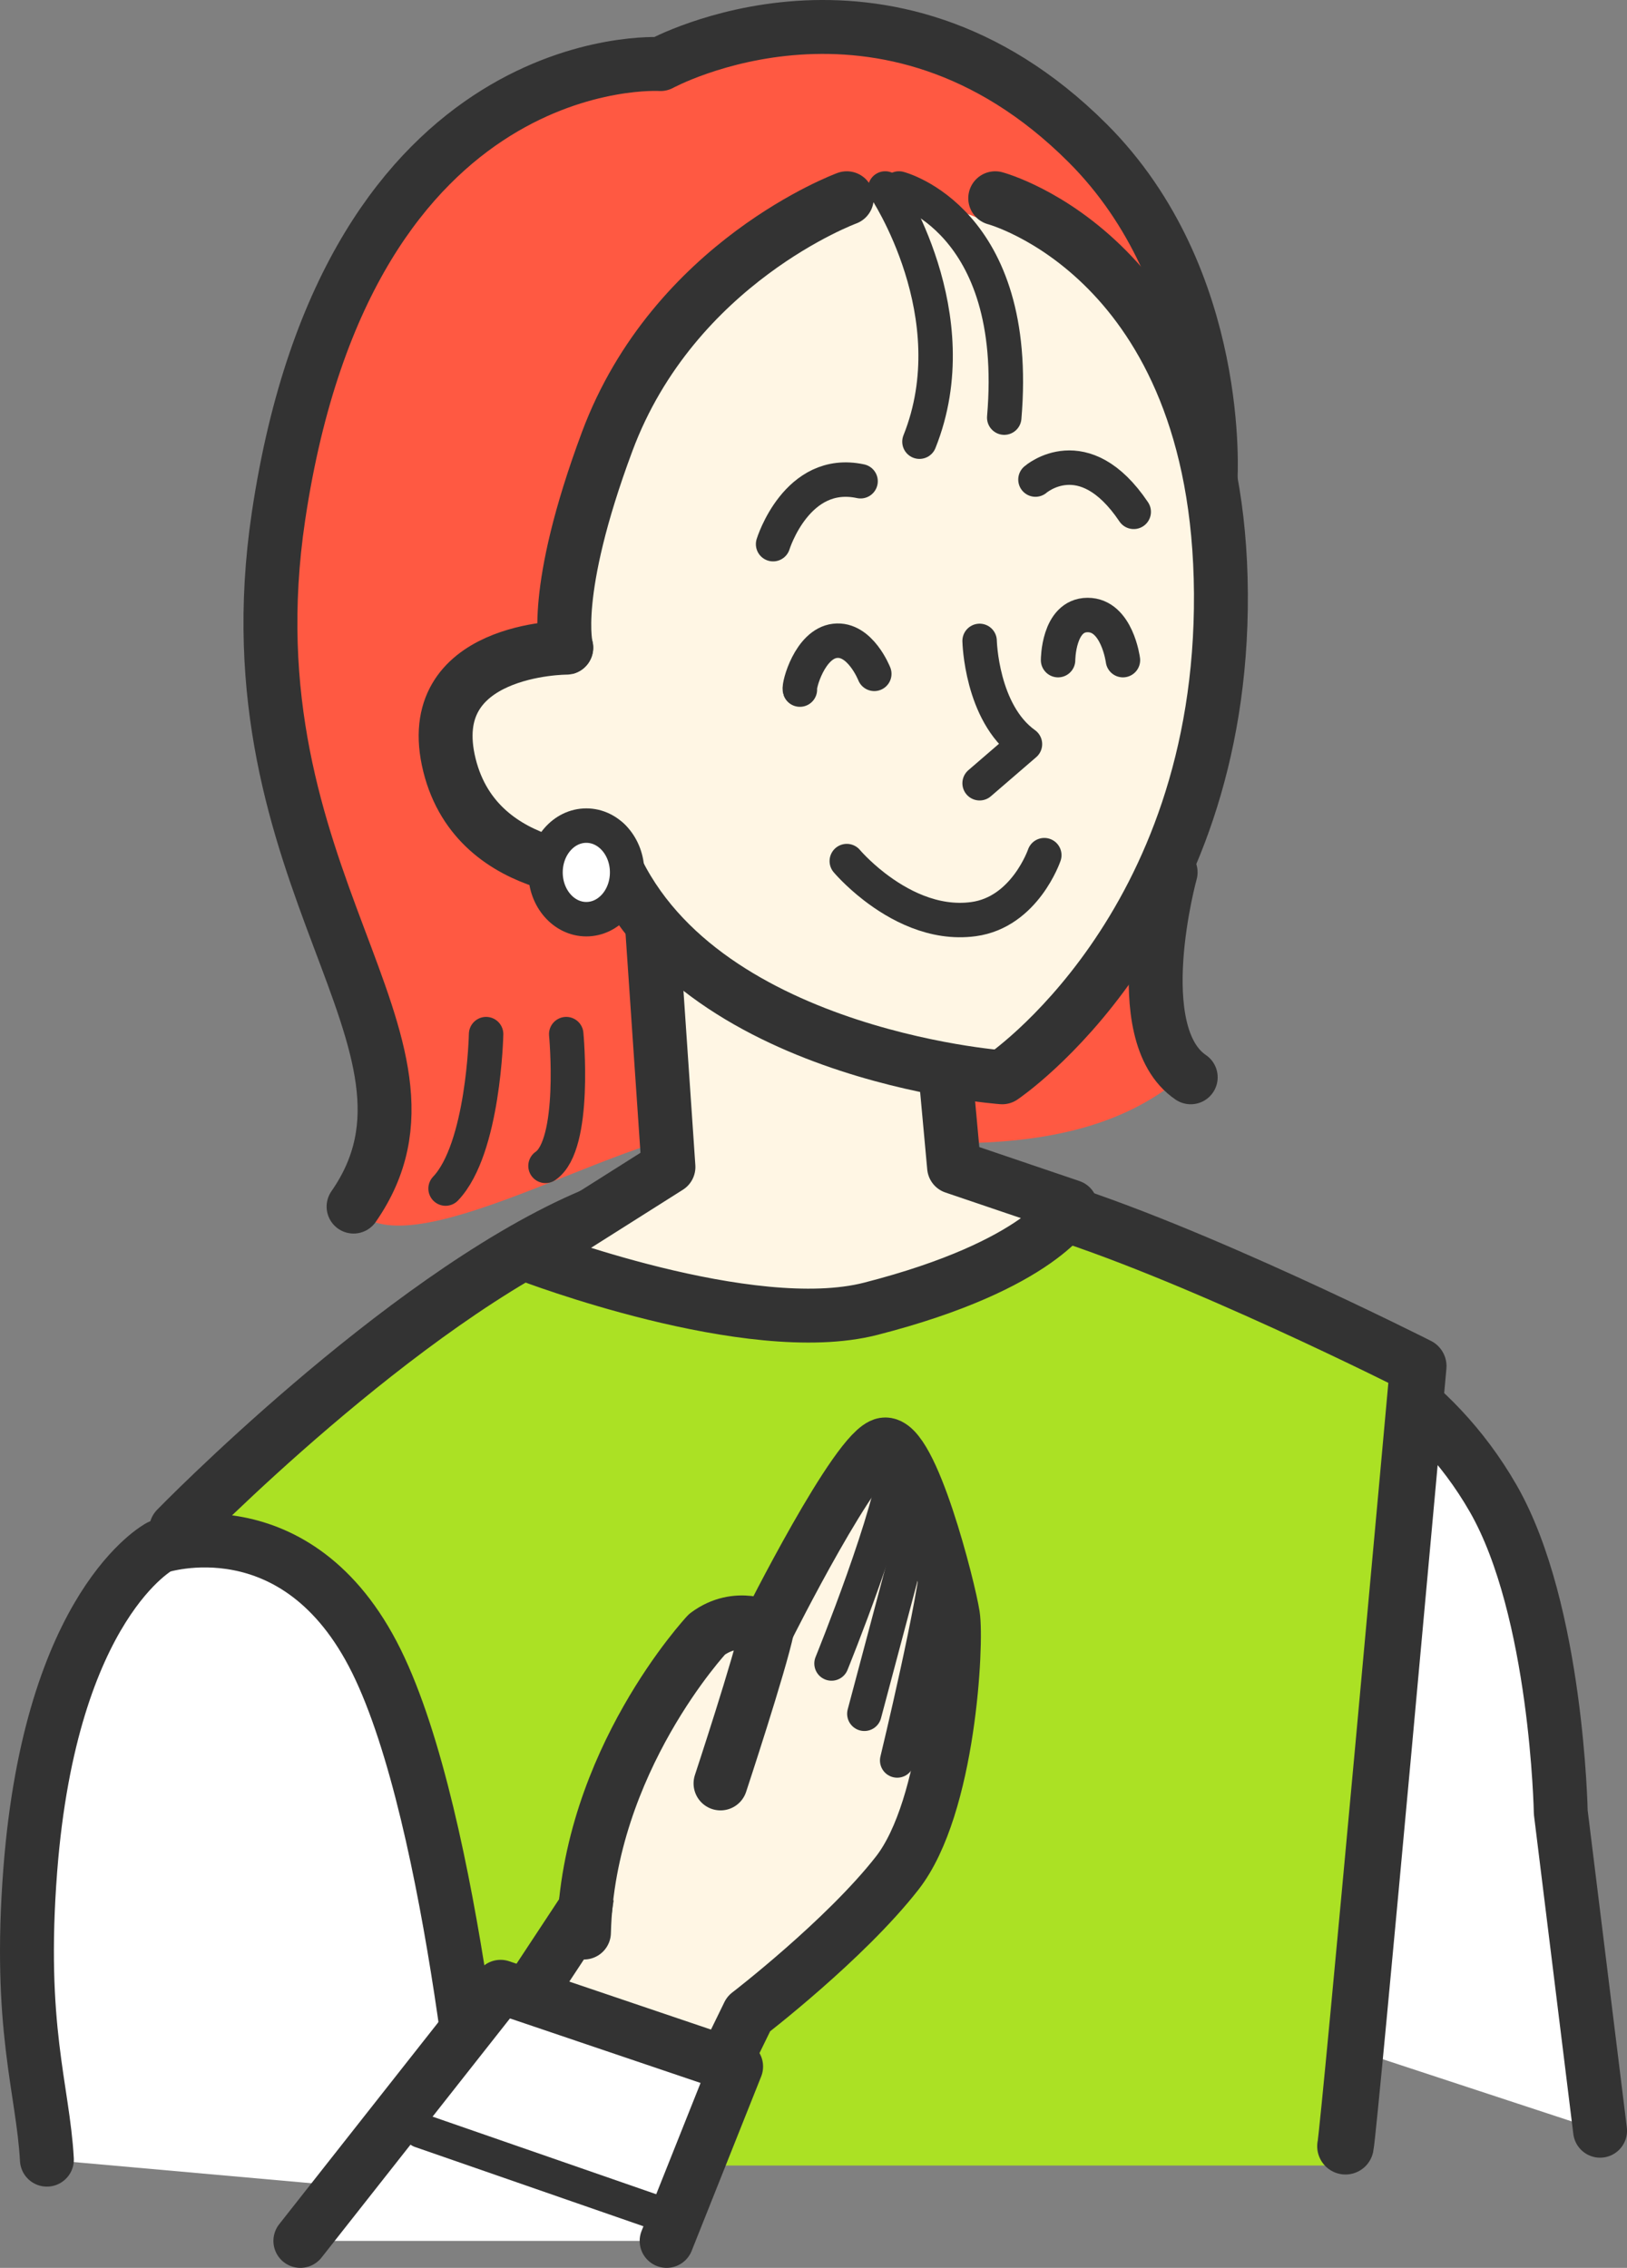 <?xml version="1.0" encoding="UTF-8"?>
<svg id="_レイヤー_2" data-name="レイヤー_2" xmlns="http://www.w3.org/2000/svg" viewBox="0 0 283.46 395.01">
  <rect x="0" y="0" width="283.46" height="395.01" fill="#808080" stroke="none"/>
  <defs>
    <style>
      .cls-1, .cls-2, .cls-3, .cls-4, .cls-5, .cls-6, .cls-7 {
        stroke: #333;
        stroke-linecap: round;
        stroke-linejoin: round;
      }

      .cls-1, .cls-3, .cls-5, .cls-7 {
        stroke-width: 9.39px;
      }

      .cls-1, .cls-4 {
        fill: #fff;
      }

      .cls-2, .cls-3 {
        fill: none;
      }

      .cls-2, .cls-4 {
        stroke-width: 6px;
      }

      .cls-8, .cls-7 {
        fill: #ff5942;
      }

      .cls-9, .cls-6 {
        fill: #abe124;
      }

      .cls-5, .cls-10 {
        fill: #fff6e4;
      }

      .cls-6 {
        stroke-width: 9.85px;
      }
    </style>
  </defs>
  <g id="_x30_2">
    <g>
      <g>
        <rect class="cls-9" x="36.26" y="307.5" width="196.16" height="69.68"/>
        <path class="cls-8" d="M205.81,187.64c-21.48,18.08-56.27,9.44-81.55,9.44-15.66,0-54.41,25.24-62.66,13.08-5.07-7.47,16.04-39.7,16.04-49.46,0-25.64,10.01-43.39,35.29-43.39s92.88,44.69,92.88,70.32Z"/>
        <path class="cls-7" d="M61.6,210.16c19.98-28.7-22.59-56.57-13.08-120.24C60.81,7.65,115.07,11.16,115.07,11.16c0,0,39.15-21.43,74.39,13.74,23.77,23.72,21.44,58.63,21.44,58.63"/>
        <path class="cls-10" d="M117.95,148.5l-25.29-12.08-2.67-21.44s13.93-4.83,15.78-28.14c1.84-23.31,34.71-69.97,72.8-44.41,49.92,33.5-60.62,106.07-60.62,106.07Z"/>
        <path class="cls-1" d="M278.77,371.12l-6.85-55.46s-.65-35.23-11.74-54.61c-11.09-19.37-27.76-25.83-27.76-25.83,0,0-29.39,67.99-29.27,111.03"/>
        <path class="cls-6" d="M60.81,361.45l-29.91-95.05s38.64-39.67,70.99-53.95c32.35-14.28,54.51-9.93,79.94-2.3,25.43,7.63,65.26,27.8,65.26,27.8,0,0-12.02,132.87-12.68,135.87"/>
        <path class="cls-5" d="M166.22,203.26l-3.63-39.59-49.03-2.96,2.9,42.55-24.28,15.35s38.42,14.75,59.51,9.35c29.79-7.63,34.87-17.8,34.87-17.8l-20.34-6.9Z"/>
        <path class="cls-1" d="M8.17,376.16c-.69-12.43-5.02-22.99-2.89-50.52,3.6-46.37,22.53-56.27,22.53-56.27,0,0,23.97-7.99,37.78,19.98,13.8,27.97,19.1,93.63,19.1,93.63"/>
        <path class="cls-5" d="M173.39,34.53s38.96,10.35,39.32,68.84-38.1,84.27-38.1,84.27c0,0-55.99-4-69.06-40.68"/>
        <path class="cls-3" d="M147.53,34.53s-30.07,11.03-41.76,42.41c-9.84,26.4-7.11,35.87-7.11,35.87"/>
        <path class="cls-3" d="M203.95,151.93s-7.76,28.08,3.5,35.71"/>
        <path class="cls-2" d="M170.67,111.63s.27,12.53,7.9,17.98l-7.9,6.81"/>
        <path class="cls-2" d="M147.53,149.98s1.79,2.13,4.79,4.45c4.05,3.13,10.29,6.61,17.29,5.66,8.95-1.21,12.33-11.14,12.33-11.14"/>
        <path class="cls-2" d="M139.36,120.11c-.23-.68,1.72-7.97,6.11-8.49s6.85,5.75,6.85,5.75"/>
        <path class="cls-2" d="M184.34,114.98s0-7.84,5.14-7.86c5.14-.02,6.16,7.86,6.16,7.86"/>
        <path class="cls-2" d="M134.69,94.78s4.11-13.35,15.24-10.96"/>
        <path class="cls-2" d="M180.4,83.53s8.39-7.36,17.12,5.62"/>
        <path class="cls-2" d="M154.22,32.83s14.81,22.05,5.97,44.1"/>
        <path class="cls-2" d="M156.62,32.83s21.29,5.42,18.34,39.91"/>
        <path class="cls-2" d="M84.69,180.12s-.41,19.92-7.06,26.9"/>
        <path class="cls-2" d="M98.65,180.12s1.82,19.27-3.61,22.95"/>
        <path class="cls-5" d="M107.68,151.93s-24.41,1.3-29.37-18.65c-5.09-20.47,20.34-20.47,20.34-20.47"/>
        <ellipse class="cls-4" cx="102.15" cy="151.95" rx="7.11" ry="8.15"/>
        <g>
          <path class="cls-5" d="M101.97,332.4s3.76-36.11,31.73-48.83c0,0,15.62-31.24,20.34-31.97,4.72-.73,11.26,25.06,11.99,29.79.73,4.72-.64,33.24-9.72,44.86s-25.88,24.52-25.88,24.52l-11.26,23.07-36.87-11.62,19.67-29.82Z"/>
          <path class="cls-5" d="M125.53,310.63s6.9-20.89,8.17-27.06c0,0-5.27-2.83-10.53,1.09,0,0-20.71,22.16-21.43,51.94"/>
          <path class="cls-2" d="M144.87,289.74s10.9-26.81,11.44-36.11"/>
          <line class="cls-2" x1="150.59" y1="298.5" x2="159.66" y2="264.43"/>
          <path class="cls-2" d="M156.31,306.63s6.91-28.62,7.17-35.84"/>
          <polyline class="cls-1" points="52.33 390.31 87.21 346.05 128.25 359.94 116.14 390.31"/>
        </g>
      </g>
      <line class="cls-2" x1="73.29" y1="371.12" x2="115.14" y2="385.64"/>
    </g>
  </g>
</svg>